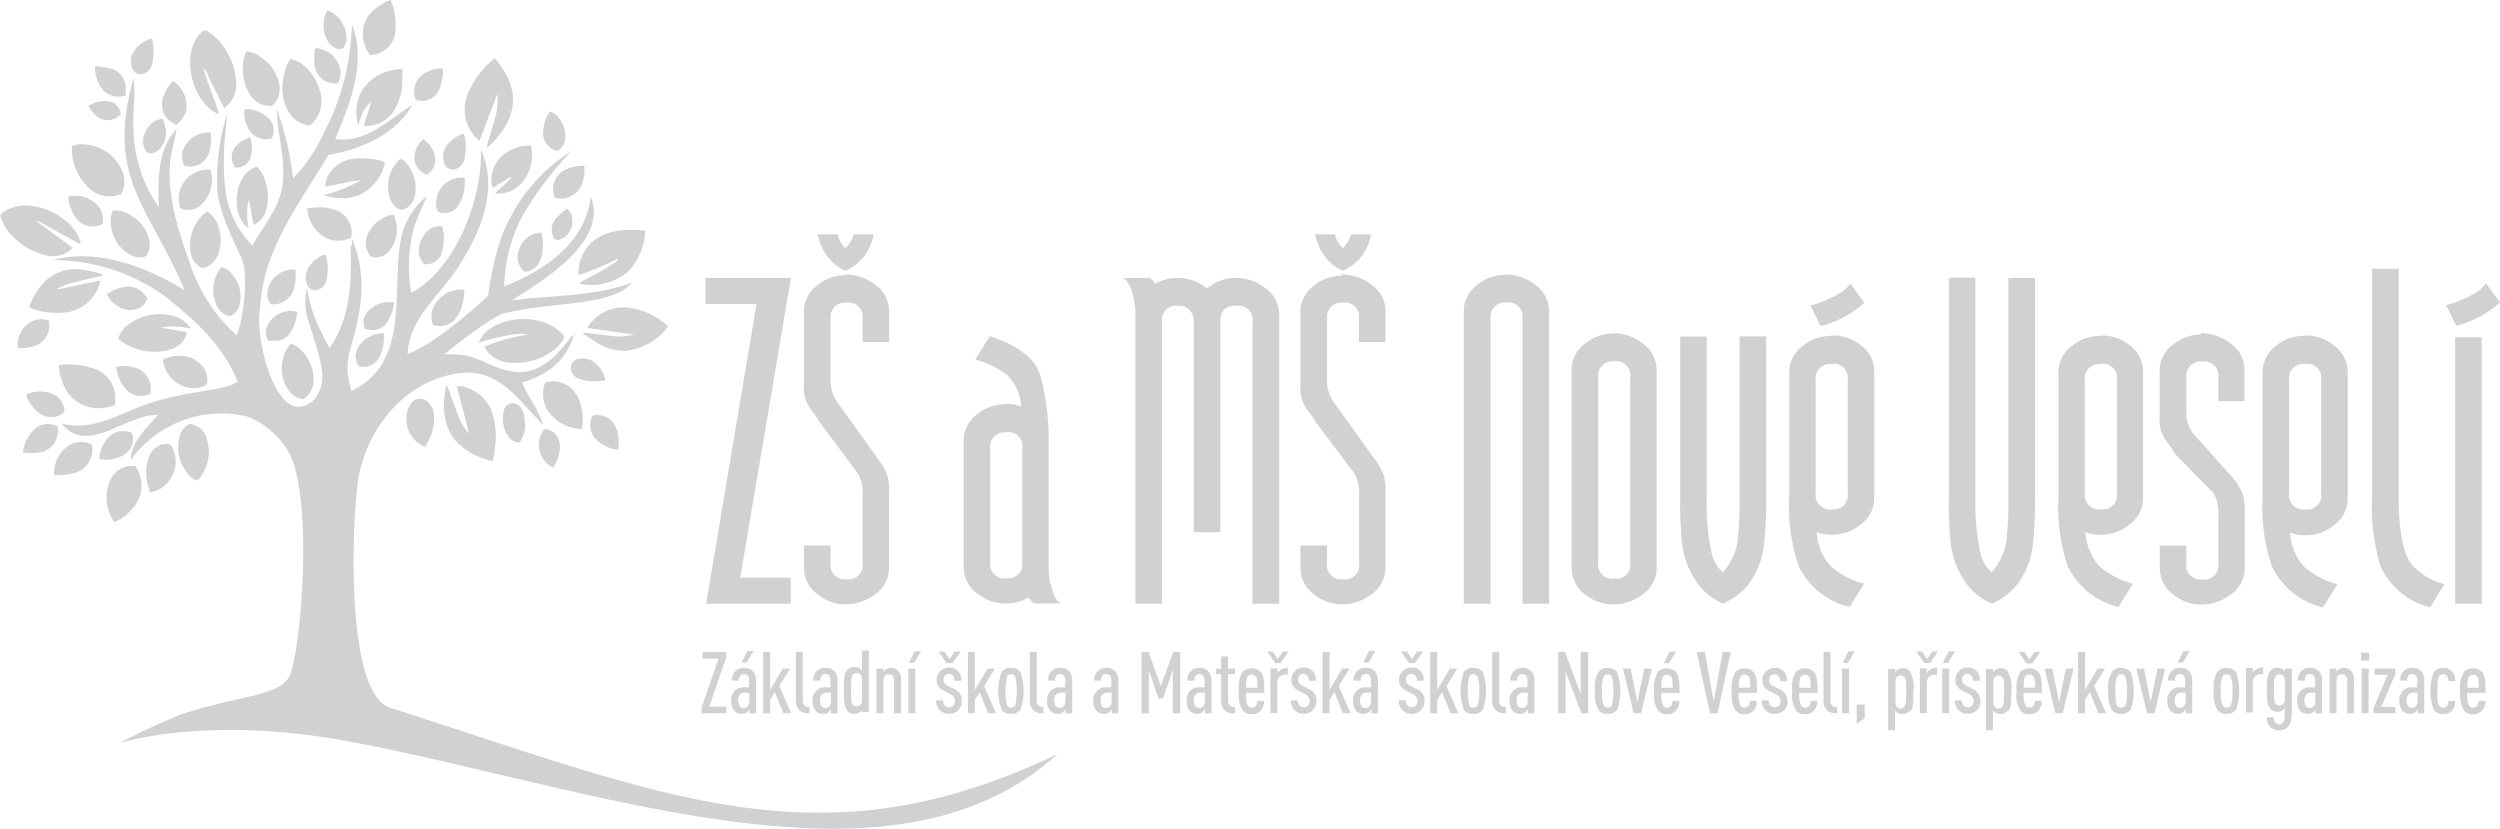 <svg id="Layer_1" data-name="Layer 1" xmlns="http://www.w3.org/2000/svg" viewBox="0 0 248.5 82.45"><defs><style>.cls-1{fill:#d0d1d3;}</style></defs><title>footer-zakladni-skola</title><polyline class="cls-1" points="73.58 57.42 78.6 57.42 78.6 60.01 70.19 60.01 75.2 30.21 70.12 30.21 70.12 27.62 78.62 27.62 73.58 57.42"/><path class="cls-1" d="M258.55,406.28a4.7,4.7,0,0,1,2.92,1,3.19,3.19,0,0,1,1.41,2.64V413h-2.64v-2.31a1.41,1.41,0,0,0-1.58-1.62,1.44,1.44,0,0,0-1.6,1.62v6.13a3.54,3.54,0,0,0,.61,2.06l4.17,5.82a5.82,5.82,0,0,1,.89,1.65,6.36,6.36,0,0,1,.14,1.56v7.51a3.16,3.16,0,0,1-1.39,2.64,4.8,4.8,0,0,1-2.94,1,4.3,4.3,0,0,1-2.78-1,3.22,3.22,0,0,1-1.34-2.57v-2.28h2.64v1.74a1.42,1.42,0,0,0,1.6,1.62,1.4,1.4,0,0,0,1.58-1.62v-6.7a3.94,3.94,0,0,0-.47-2.21L256,421a12.67,12.67,0,0,0-1-1.44,3.55,3.55,0,0,1-.59-2.28v-7.36a3.22,3.22,0,0,1,1.34-2.57,4.31,4.31,0,0,1,2.78-1" transform="translate(-174.5 -378.99)"/><path class="cls-1" d="M274.41,419.14h.21a4,4,0,0,1,1.39.26,4.85,4.85,0,0,0-1.39-3.13,9.4,9.4,0,0,0-3.18-1.53l1.44-2.33q4.31,1.39,5.06,4a25.3,25.3,0,0,1,.8,6.64v12.3l0,0,0,0h0a5.8,5.8,0,0,0,.27,2q.38,1.44,1,1.62H277.3a1.16,1.16,0,0,1-.52-.61,4.37,4.37,0,0,1-2.16.61h-.21a4.3,4.3,0,0,1-2.78-1,3.22,3.22,0,0,1-1.34-2.57V422.74a3.22,3.22,0,0,1,1.34-2.57,4.3,4.3,0,0,1,2.78-1m.12,2.8a1.42,1.42,0,0,0-1.6,1.62v11.26a1.42,1.42,0,0,0,1.6,1.62,1.4,1.4,0,0,0,1.58-1.62V423.57a1.4,1.4,0,0,0-1.57-1.62Z" transform="translate(-174.5 -378.99)"/><path class="cls-1" d="M291.49,406.61a4.71,4.71,0,0,1,3,1.06,4.31,4.31,0,0,1,2.83-1.06,4.76,4.76,0,0,1,2.92,1,3.19,3.19,0,0,1,1.41,2.64V439H299V411a1.42,1.42,0,0,0-1.6-1.62q-1.6,0-1.6,1.51v21h-2.64v-21a1.46,1.46,0,0,0-1.6-1.51A1.42,1.42,0,0,0,290,411v28h-2.64V410.22a6.36,6.36,0,0,0-.28-2q-.38-1.39-1-1.6h2.74a1.92,1.92,0,0,1,.49.59,4.2,4.2,0,0,1,2.14-.59" transform="translate(-174.5 -378.99)"/><path class="cls-1" d="M307.89,406.28a4.7,4.7,0,0,1,2.92,1,3.19,3.19,0,0,1,1.41,2.64V413h-2.64v-2.31a1.41,1.41,0,0,0-1.58-1.62,1.43,1.43,0,0,0-1.59,1.62v6.13a3.53,3.53,0,0,0,.61,2.06l4.17,5.82a5.82,5.82,0,0,1,.89,1.65,6.36,6.36,0,0,1,.14,1.56v7.51a3.16,3.16,0,0,1-1.39,2.64,4.8,4.8,0,0,1-2.94,1,4.3,4.3,0,0,1-2.78-1,3.22,3.22,0,0,1-1.34-2.57v-2.28h2.64v1.74a1.42,1.42,0,0,0,1.6,1.62,1.4,1.4,0,0,0,1.58-1.62v-6.7a3.94,3.94,0,0,0-.47-2.21l-3.77-5a12.67,12.67,0,0,0-1-1.44,3.55,3.55,0,0,1-.59-2.28v-7.36a3.22,3.22,0,0,1,1.34-2.57,4.31,4.31,0,0,1,2.78-1" transform="translate(-174.5 -378.99)"/><path class="cls-1" d="M324.15,406.28a4.7,4.7,0,0,1,2.92,1,3.19,3.19,0,0,1,1.41,2.64V439h-2.64V410.68a1.41,1.41,0,0,0-1.58-1.62,1.44,1.44,0,0,0-1.6,1.62V439H320V409.88a3.22,3.22,0,0,1,1.34-2.57,4.31,4.31,0,0,1,2.78-1" transform="translate(-174.5 -378.99)"/><path class="cls-1" d="M334.84,412.11a4.7,4.7,0,0,1,2.92,1,3.19,3.19,0,0,1,1.41,2.64v19.68a3.16,3.16,0,0,1-1.39,2.64,4.8,4.8,0,0,1-2.94,1,4.3,4.3,0,0,1-2.78-1,3.21,3.21,0,0,1-1.34-2.57V415.71a3.22,3.22,0,0,1,1.34-2.57,4.3,4.3,0,0,1,2.78-1m.12,2.78a1.42,1.42,0,0,0-1.6,1.62v18.35a1.42,1.42,0,0,0,1.6,1.62,1.4,1.4,0,0,0,1.58-1.62V416.51a1.4,1.4,0,0,0-1.56-1.62Z" transform="translate(-174.5 -378.99)"/><path class="cls-1" d="M344.15,428.24a23.09,23.09,0,0,0,.53,5.93,3.74,3.74,0,0,0,1.07,1.71,6,6,0,0,0,1.53-3.79q.14-1.39.14-3.86v-15.8h2.64v16.16a38.38,38.38,0,0,1-.21,4.47,7.89,7.89,0,0,1-1.6,4.07,6.82,6.82,0,0,1-2.47,1.86,6.13,6.13,0,0,1-2.45-1.88,8.35,8.35,0,0,1-1.63-4.07,36.25,36.25,0,0,1-.19-4.45V412.44h2.64v15.8" transform="translate(-174.5 -378.99)"/><path class="cls-1" d="M356.46,412.34h.24a4.34,4.34,0,0,1,2.81,1,3.19,3.19,0,0,1,1.29,2.54v12.65a3.19,3.19,0,0,1-1.29,2.55,4.34,4.34,0,0,1-2.8,1.06h-.24a3.88,3.88,0,0,1-1.39-.26,5.44,5.44,0,0,0,1.39,3.39,8.08,8.08,0,0,0,3.32,1.74l-1.44,2.31a7.53,7.53,0,0,1-5.11-4.17,18.64,18.64,0,0,1-.89-6.78V415.94a3.22,3.22,0,0,1,1.33-2.55,4.3,4.3,0,0,1,2.78-1m.12,2.8a1.42,1.42,0,0,0-1.6,1.62V428a1.42,1.42,0,0,0,1.6,1.62,1.4,1.4,0,0,0,1.58-1.62V416.77a1.41,1.41,0,0,0-1.57-1.62Z" transform="translate(-174.5 -378.99)"/><path class="cls-1" d="M370.87,428.24a23.09,23.09,0,0,0,.53,5.93,3.75,3.75,0,0,0,1.07,1.71,6,6,0,0,0,1.53-3.79q.14-1.39.14-3.86V406.61h2.64v22a38.38,38.38,0,0,1-.21,4.47,7.89,7.89,0,0,1-1.6,4.07A6.82,6.82,0,0,1,372.5,439a6.14,6.14,0,0,1-2.45-1.88,8.35,8.35,0,0,1-1.64-4.07,36.24,36.24,0,0,1-.19-4.45v-22h2.64v21.63" transform="translate(-174.5 -378.99)"/><path class="cls-1" d="M383.18,412.34h.24a4.34,4.34,0,0,1,2.81,1,3.19,3.19,0,0,1,1.29,2.54v12.65a3.19,3.19,0,0,1-1.29,2.55,4.34,4.34,0,0,1-2.8,1.06h-.24a3.88,3.88,0,0,1-1.39-.26,5.44,5.44,0,0,0,1.39,3.39,8.08,8.08,0,0,0,3.32,1.74l-1.44,2.31A7.53,7.53,0,0,1,380,435.2a18.64,18.64,0,0,1-.89-6.78V415.94a3.22,3.22,0,0,1,1.33-2.55,4.3,4.3,0,0,1,2.78-1m.12,2.8a1.42,1.42,0,0,0-1.6,1.62V428a1.42,1.42,0,0,0,1.6,1.62,1.4,1.4,0,0,0,1.58-1.62V416.77a1.41,1.41,0,0,0-1.57-1.62Z" transform="translate(-174.5 -378.99)"/><path class="cls-1" d="M393.27,412.11a4.7,4.7,0,0,1,2.92,1,3.19,3.19,0,0,1,1.41,2.64v3.11H395v-2.31a1.41,1.41,0,0,0-1.58-1.62,1.44,1.44,0,0,0-1.6,1.62v3.39a3.54,3.54,0,0,0,.61,2.06l4.17,4.67a5.82,5.82,0,0,1,.89,1.65,6.36,6.36,0,0,1,.14,1.55v5.57a3.16,3.16,0,0,1-1.39,2.64,4.8,4.8,0,0,1-2.94,1,4.3,4.3,0,0,1-2.78-1,3.22,3.22,0,0,1-1.34-2.57v-2.28h2.64v1.74a1.42,1.42,0,0,0,1.6,1.62,1.4,1.4,0,0,0,1.58-1.62v-4.75a3.94,3.94,0,0,0-.47-2.21l-3.77-3.83a12.63,12.63,0,0,0-1-1.44,3.55,3.55,0,0,1-.59-2.28v-4.65a3.22,3.22,0,0,1,1.34-2.57,4.31,4.31,0,0,1,2.78-1" transform="translate(-174.5 -378.99)"/><path class="cls-1" d="M403.53,412.34h.24a4.34,4.34,0,0,1,2.8,1.06,3.19,3.19,0,0,1,1.29,2.54v12.65a3.19,3.19,0,0,1-1.29,2.54,4.34,4.34,0,0,1-2.8,1.06h-.24a3.88,3.88,0,0,1-1.39-.26,5.44,5.44,0,0,0,1.39,3.39,8.08,8.08,0,0,0,3.32,1.74l-1.45,2.31a7.53,7.53,0,0,1-5.11-4.17,18.64,18.64,0,0,1-.89-6.78V415.94a3.22,3.22,0,0,1,1.34-2.57,4.31,4.31,0,0,1,2.78-1m.12,2.8a1.42,1.42,0,0,0-1.6,1.62V428a1.42,1.42,0,0,0,1.6,1.62,1.4,1.4,0,0,0,1.58-1.62V416.77a1.4,1.4,0,0,0-1.56-1.62Z" transform="translate(-174.5 -378.99)"/><path class="cls-1" d="M412.92,428q0,5.14,1.17,6.92a6.11,6.11,0,0,0,3.39,2.12l-1.41,2.31a7.28,7.28,0,0,1-5-4.21,20.57,20.57,0,0,1-.78-6.78V405.71h2.64V428" transform="translate(-174.5 -378.99)"/><rect class="cls-1" x="244.04" y="33.53" width="2.64" height="26.48"/><path class="cls-1" d="M259.37,402.28a3.43,3.43,0,0,1-.82,1.37,2.72,2.72,0,0,1-.77-1.25.54.54,0,0,0,0-.12h-2a5.6,5.6,0,0,0,1,2.25,4.45,4.45,0,0,0,1.77,1.37,5,5,0,0,0,1.79-1.35,5.17,5.17,0,0,0,1-2.27h-2" transform="translate(-174.5 -378.99)"/><path class="cls-1" d="M308.81,402.28a3.43,3.43,0,0,1-.82,1.37,2.71,2.71,0,0,1-.77-1.25.54.54,0,0,0,0-.12h-2a5.6,5.6,0,0,0,1,2.25,4.45,4.45,0,0,0,1.77,1.37,5,5,0,0,0,1.79-1.35,5.18,5.18,0,0,0,1-2.27h-2" transform="translate(-174.5 -378.99)"/><path class="cls-1" d="M354.47,409.35a11,11,0,0,0,3.2-1.41,4.17,4.17,0,0,0,.76-.76l1.39,1.91a10.44,10.44,0,0,1-4.36,2.32l-1-2.06" transform="translate(-174.5 -378.99)"/><path class="cls-1" d="M417.65,409.32a11,11,0,0,0,3.2-1.41,4.19,4.19,0,0,0,.76-.76l1.39,1.91a10.46,10.46,0,0,1-4.36,2.32l-1-2.06" transform="translate(-174.5 -378.99)"/><path class="cls-1" d="M213.33,379a4.8,4.8,0,0,1,.45,1.83,6,6,0,0,1,0,1.41,2.58,2.58,0,0,1-2.5,2.23,3.22,3.22,0,0,1-.57-1.15,3.18,3.18,0,0,1,1.29-3.61,11.81,11.81,0,0,1,1-.62l.34-.09" transform="translate(-174.5 -378.99)"/><path class="cls-1" d="M209.48,403.44v-.74c1.61,3.86.9,7.29-.09,10.72-.66,2.3-.23,3,0,4.43,5.94-2.72,4-10,4.94-15a7.29,7.29,0,0,1,2.63-4.38s-1,2.15-1.3,3.13a14.73,14.73,0,0,0-.28,6.48c4.53-2.4,7.09-9.57,6.91-14.07,0,0,.05,0,.08,0,1.61,3.7,0,7.79-2,11-1.77,3.08-5.16,5.36-5.36,9.17,3.22-1.22,8-5.79,8-5.79s.58-4.89,2.2-7.75a17.07,17.07,0,0,1,6.1-6.64,32.36,32.36,0,0,0-5,6.7,15.41,15.41,0,0,0-1.69,6.75c4-1.56,8.08-4.31,8.6-8.93,1.77,4.48-4.68,8.3-7.85,10.33,4-.55,8.22-.34,12-1.79-2.1,2.44-7.83,1.85-12.75,3.08-1.37.34-5.94,4.05-5.94,4.05a14,14,0,0,1,2.28.17c1.65.4,2.56,1.25,4.51,1.56,3.22.5,5-2.62,6.1-3.75-.73,2.65-2.61,4.09-5.19,4.84.64,1.43,1.6,2.66,2.11,4.15l-.06,0c-2.23-2.25-4.28-5.4-7.85-5.12-6,.51-10.32,6.21-10.62,12-.47,4-1,19.65,3.21,21.26,28,9,43,15.86,66.47,4.63-6.85,6.22-15.86,7.88-25.71,7.34-14.45-.77-30.79-6-44.91-8.61s-22.63.2-22.63.2a56.41,56.41,0,0,1,6.51-3c6.51-2,9.91-1.71,10.57-4.15,1.13-4.14,2-17-.14-21.54a8.29,8.29,0,0,0-4.15-3.74,10.83,10.83,0,0,0-6.9.5,11.28,11.28,0,0,0-4.8,3.8c.07-1.89,1.58-3.13,2.71-4.48-3.12-.15-7,4.09-9.57.84,2.55.69,4.92-.49,7.22-1.45,4.47-1.9,8.91-1.68,10.28-2.71-1.44-3.66-4.37-6.24-7.39-8.61a19.08,19.08,0,0,0-11-3.48c4.21-1.17,9.1.52,13.12,3-3.47-8.29-7.88-11.08-5.08-21.05.25,1.65-.12,3.4,0,5.14a13.84,13.84,0,0,0,2.52,7.65c-.09-2.64-.14-5.72,1.76-7.78-.27,2.29-2,4.39,1.3,13.28a16.56,16.56,0,0,0,4.68,7.25c.69-1.8,1.21-6.1.47-7.7-.91-2-2.17-4.48-2.4-6.72a22,22,0,0,1,1-7.66s-.34,3-.34,4c-.08,3.65.21,6.4,2.83,9.15,1-1.77,2.56-3.67,2.92-5.62.49-2.6-.43-5.29-.5-7.93a29.36,29.36,0,0,1,1.62,6.85,15.31,15.31,0,0,0,3-4.38,24.59,24.59,0,0,0,2.85-10.87c1.52,3.64-.21,7.93-1.66,11.37,3.12.4,5.29-1.92,7.69-3.43-1.71,3-5.08,4.41-8.35,5-2.84,4.74-6.51,9.4-6.79,15.13-.54,2.49.95,9,3.29,9.82.9.31,2.51-.2,2.85-2.43.21-1.41-.65-3.66-1.34-6a6,6,0,0,1-.17-3.26,23.55,23.55,0,0,0,.69,2.67,25.1,25.1,0,0,0,1.58,3.26c2.35-3.43,2.12-7.47,2.08-10.22" transform="translate(-174.5 -378.99)"/><path class="cls-1" d="M223.66,384.78a7.75,7.75,0,0,1,1.05,1.45,5.44,5.44,0,0,1,.79,2.66,5.3,5.3,0,0,1-1,3,9.59,9.59,0,0,1-1.43,1.66l-.2.14c.06-.24.09-.41.14-.58.22-.78.47-1.55.69-2.33a6.2,6.2,0,0,0,.23-2.43L222.15,393a3.84,3.84,0,0,1-.91-1.09,4,4,0,0,1-.21-3.64,8.68,8.68,0,0,1,2.64-3.48" transform="translate(-174.5 -378.99)"/><path class="cls-1" d="M223.47,424.81a6.67,6.67,0,0,1-3.75-2.08,4.92,4.92,0,0,1-1-2.32,7.58,7.58,0,0,1,.18-3.19l.41,1.09c.27.73.53,1.46.82,2.18a4.82,4.82,0,0,0,1,1.59l-1.22-4.7a1.67,1.67,0,0,1,.94.14,3.93,3.93,0,0,1,2.64,2.72,7.92,7.92,0,0,1,.16,3.58c0,.32-.12.63-.18,1" transform="translate(-174.5 -378.99)"/><path class="cls-1" d="M240.9,411.45a5.89,5.89,0,0,1-4.19,2.4,4.94,4.94,0,0,1-2.6-.63c-.54-.29-1-.65-1.57-1l-.13-.12a5.43,5.43,0,0,1,.6,0c.82.1,1.63.22,2.45.3a5.19,5.19,0,0,0,2.06-.16l-4.65-.65a3.39,3.39,0,0,1,.19-.3,4.23,4.23,0,0,1,4.13-1.69,7.25,7.25,0,0,1,3.63,1.74l.09.12" transform="translate(-174.5 -378.99)"/><path class="cls-1" d="M184.74,406.36l-.84.2c-.9.22-1.82.44-2.71.69a7,7,0,0,0-1,.43l0,.08,4.27-.88a2.44,2.44,0,0,1-.06.31,4,4,0,0,1-3.66,2.88,7.23,7.23,0,0,1-3.17-.45l-.18-.09c.05-.13.1-.25.15-.37a6.46,6.46,0,0,1,1.23-2,4.38,4.38,0,0,1,3.86-1.37,17.81,17.81,0,0,1,1.79.37l.24.09v.06" transform="translate(-174.5 -378.99)"/><path class="cls-1" d="M193.06,412a1.84,1.84,0,0,1-.74,1.27,3,3,0,0,1-1.42.59,5.76,5.76,0,0,1-4.28-.9,3.9,3.9,0,0,1-.37-.33,2.82,2.82,0,0,1,1.22-1.52,5.14,5.14,0,0,1,4.36-.69,2.9,2.9,0,0,1,1.47,1l.15.23a7.67,7.67,0,0,0-3-.1l2.65.45" transform="translate(-174.5 -378.99)"/><path class="cls-1" d="M185.9,419.29a9.44,9.44,0,0,1-1.08.24,3.72,3.72,0,0,1-4.11-2.57,5,5,0,0,1-.36-1.67,5.53,5.53,0,0,1,.6-.07,8,8,0,0,1,2.76.37,3.35,3.35,0,0,1,1.71,1.2,3.26,3.26,0,0,1,.48,2.49" transform="translate(-174.5 -378.99)"/><path class="cls-1" d="M199,384.08a3.18,3.18,0,0,1,1.57.69,4.19,4.19,0,0,1,1.66,2.47,2.36,2.36,0,0,1-.47,2.06.52.52,0,0,1-.43.21,2.25,2.25,0,0,1-1.91-1,4.8,4.8,0,0,1-.54-4.16l.05-.12s0-.05.07-.11" transform="translate(-174.5 -378.99)"/><path class="cls-1" d="M232.33,421.63a4.15,4.15,0,0,1-3.49-2,3.21,3.21,0,0,1-.15-2.62,2.71,2.71,0,0,1,2.49.49,3.43,3.43,0,0,1,1.09,1.9,5.62,5.62,0,0,1,.14,1.74,3.25,3.25,0,0,1-.08.52" transform="translate(-174.5 -378.99)"/><path class="cls-1" d="M186.57,398.26a2.9,2.9,0,0,1-3.39-.75,5.26,5.26,0,0,1-1.53-3.6v-.38a1.94,1.94,0,0,1,1.24-.18,4.31,4.31,0,0,1,3.84,2.85,2.57,2.57,0,0,1-.17,2.06" transform="translate(-174.5 -378.99)"/><path class="cls-1" d="M187.9,425.24a3.38,3.38,0,0,1-.37,4.45,4.59,4.59,0,0,1-1.66,1.21,4.22,4.22,0,0,1-.48-4,2.4,2.4,0,0,1,1.83-1.58,4.5,4.5,0,0,1,.69,0" transform="translate(-174.5 -378.99)"/><path class="cls-1" d="M194.07,426.75a1.69,1.69,0,0,1-.77-.53,4.13,4.13,0,0,1-1-3.69,2,2,0,0,1,.85-1.29.48.48,0,0,1,.44-.08,2.06,2.06,0,0,1,1.51,1.58,4.25,4.25,0,0,1-.75,3.77l-.13.15-.11.08" transform="translate(-174.5 -378.99)"/><path class="cls-1" d="M195.08,400a2.64,2.64,0,0,1,1.12,1.5,3.94,3.94,0,0,1-.06,2.87,2.16,2.16,0,0,1-1.25,1.21.54.54,0,0,1-.56-.08,2.09,2.09,0,0,1-.88-1.42,4.24,4.24,0,0,1,1.14-3.66,4.82,4.82,0,0,1,.5-.41" transform="translate(-174.5 -378.99)"/><path class="cls-1" d="M203.41,413.14a2.84,2.84,0,0,1,1.34,1,4,4,0,0,1,.92,2.59,2.26,2.26,0,0,1-1,1.94,2.14,2.14,0,0,1-1.56-1,3.72,3.72,0,0,1-.58-2.48,3.36,3.36,0,0,1,.66-1.78c.07-.09.14-.17.23-.26" transform="translate(-174.5 -378.99)"/><path class="cls-1" d="M210.1,391.53c-.89-3.6,1.67-5.58,4.39-5.7,0,.4,0,.79,0,1.19a5.67,5.67,0,0,1-.74,2.83,3.32,3.32,0,0,1-3.11,1.66l.76-2.36c-.82.56-1,1.51-1.35,2.38" transform="translate(-174.5 -378.99)"/><path class="cls-1" d="M209.42,402.58a2.72,2.72,0,0,1-2.89-.17,3.71,3.71,0,0,1-1.5-2.7,11.75,11.75,0,0,1,1.22-.11,4.43,4.43,0,0,1,1.68.3,2.35,2.35,0,0,1,1.48,2.68" transform="translate(-174.5 -378.99)"/><path class="cls-1" d="M214.3,394.74a1.65,1.65,0,0,1,.69.59,3.73,3.73,0,0,1,.69,3.31,1.71,1.71,0,0,1-1,1.14.61.61,0,0,1-.66-.07,2,2,0,0,1-.76-1,3.71,3.71,0,0,1,.86-3.77l.21-.17" transform="translate(-174.5 -378.99)"/><path class="cls-1" d="M190.67,414.76a3.2,3.2,0,0,1,1.56-.4,2.88,2.88,0,0,1,2.37,1,2.17,2.17,0,0,1,.47,1.85,2.74,2.74,0,0,1-2.53.1,3.32,3.32,0,0,1-1.86-2.56" transform="translate(-174.5 -378.99)"/><path class="cls-1" d="M229.66,398.64a2.14,2.14,0,0,1,1.31-2.9,3.88,3.88,0,0,1,1.61-.27,4,4,0,0,1-.26,1.86,2.23,2.23,0,0,1-2.46,1.37l-.2-.06" transform="translate(-174.5 -378.99)"/><path class="cls-1" d="M192,391.37a2.14,2.14,0,0,1-1.16-3,3.69,3.69,0,0,1,.87-1.34A3,3,0,0,1,193,390a2.48,2.48,0,0,1-1,1.41" transform="translate(-174.5 -378.99)"/><path class="cls-1" d="M201.4,409.23a1.82,1.82,0,0,1-.21-1.69,2.57,2.57,0,0,1,2.69-1.74c0,.21,0,.43,0,.65a3.72,3.72,0,0,1-.22,1.39,2.16,2.16,0,0,1-2.29,1.39" transform="translate(-174.5 -378.99)"/><path class="cls-1" d="M228.32,402.11a4.92,4.92,0,0,1,0,2.4,1.82,1.82,0,0,1-1.71,1.5,2,2,0,0,1-.45-2.37,2.32,2.32,0,0,1,2.12-1.52" transform="translate(-174.5 -378.99)"/><path class="cls-1" d="M218.45,401.46a4.65,4.65,0,0,1-.08,2.74,1.62,1.62,0,0,1-1.73,1.05,2.18,2.18,0,0,1-.18-2.57,2,2,0,0,1,2-1.21" transform="translate(-174.5 -378.99)"/><path class="cls-1" d="M195.44,392.15a4.8,4.8,0,0,1-.19,2.12,2,2,0,0,1-2.4,1.2,1.89,1.89,0,0,1-.08-1.75,2.65,2.65,0,0,1,2-1.51,5.53,5.53,0,0,1,.69-.06" transform="translate(-174.5 -378.99)"/><path class="cls-1" d="M180.22,421.36a2.32,2.32,0,0,1-.65,2.06,2.21,2.21,0,0,1-1.08.53,4.36,4.36,0,0,1-1.71,0,3.66,3.66,0,0,1,1.47-2.55,2,2,0,0,1,2,0" transform="translate(-174.5 -378.99)"/><path class="cls-1" d="M187.63,422.06a1.81,1.81,0,0,1-.84,2.16,3.46,3.46,0,0,1-2.4.4,1.66,1.66,0,0,1,0-.34,3.49,3.49,0,0,1,1-1.92,2,2,0,0,1,2.26-.31" transform="translate(-174.5 -378.99)"/><path class="cls-1" d="M208,387.29a2.08,2.08,0,0,1-2.25-2,8.35,8.35,0,0,1,0-.91,5.23,5.23,0,0,1,.08-.6,1.57,1.57,0,0,1,.79.17,2.57,2.57,0,0,1,1.71,2,2,2,0,0,1-.3,1.39" transform="translate(-174.5 -378.99)"/><path class="cls-1" d="M215.84,388.93a2.14,2.14,0,0,1,1.14-2.81l.16-.06a3.08,3.08,0,0,1,1.34-.28,1.59,1.59,0,0,1,0,.81,3.74,3.74,0,0,1-.34,1.33,1.84,1.84,0,0,1-2.29,1" transform="translate(-174.5 -378.99)"/><path class="cls-1" d="M220.64,392.29c0,.21.09.4.1.58a5.44,5.44,0,0,1-.09,2,1.33,1.33,0,0,1-.56.77.92.92,0,0,1-1.49-.64,1.9,1.9,0,0,1,.51-1.8,3.3,3.3,0,0,1,1.21-.83l.32-.09" transform="translate(-174.5 -378.99)"/><path class="cls-1" d="M189.61,382.84a5.5,5.5,0,0,1,0,2.57,1.33,1.33,0,0,1-.59.79.91.91,0,0,1-1.42-.54,1.79,1.79,0,0,1,.2-1.55,3.14,3.14,0,0,1,1.66-1.26h.15" transform="translate(-174.5 -378.99)"/><path class="cls-1" d="M229.45,425.47a2.56,2.56,0,0,1-.87-3.81,1.47,1.47,0,0,1,1.3.72,2.06,2.06,0,0,1,.25,1.4,3.44,3.44,0,0,1-.6,1.59l-.09.09" transform="translate(-174.5 -378.99)"/><path class="cls-1" d="M222.1,413a3.33,3.33,0,0,1,1.69-1.67,6.22,6.22,0,0,1,4.28-.44,4.5,4.5,0,0,1,2.23,1.2l.18.2.12.21a3.73,3.73,0,0,1-1.43,1.54,6.17,6.17,0,0,1-3.89,1A3.13,3.13,0,0,1,223,414a4.8,4.8,0,0,1-.34-.55,16.33,16.33,0,0,1,4.25-1.17c-.3-.17-1-.15-2.42.14-.8.16-1.59.4-2.44.63" transform="translate(-174.5 -378.99)"/><path class="cls-1" d="M195.05,386.85c.34.91.65,1.82,1,2.74.08.23.13.46.22.76a2.74,2.74,0,0,1-.87-.52,5.34,5.34,0,0,1-1.67-2.57,6.14,6.14,0,0,1-.23-3.06,3.81,3.81,0,0,1,.8-1.76l.21-.22c.3-.27.36-.27.71-.06a5.55,5.55,0,0,1,1.87,2.06,6.13,6.13,0,0,1,.88,2.94,2.87,2.87,0,0,1-.58,2,8.12,8.12,0,0,1-.59.59l-1.56-3.08a1.79,1.79,0,0,0-.54-.93l.37,1.17" transform="translate(-174.5 -378.99)"/><path class="cls-1" d="M182.4,403.25,182,403l-3.37-1.86-.49-.21,0,.06,3.57,2.62a3.13,3.13,0,0,1-.29.3,2.82,2.82,0,0,1-2.54.41,6.79,6.79,0,0,1-3.27-2,4.63,4.63,0,0,1-1-1.64c-.11-.3-.1-.37.17-.57a3.93,3.93,0,0,1,2.86-.65,6.4,6.4,0,0,1,3.51,1.58,4.69,4.69,0,0,1,1.28,1.79c0,.09.09.18.13.27l-.12.08" transform="translate(-174.5 -378.99)"/><path class="cls-1" d="M235.31,405a33,33,0,0,1-3.3,1.35,4.53,4.53,0,0,1,0-.52,4.19,4.19,0,0,1,1.25-2.7,4.72,4.72,0,0,1,2.21-1.11,8.31,8.31,0,0,1,2-.19c.39,0,.78.06,1.16.09a6.15,6.15,0,0,1-1.74,4.11,5.62,5.62,0,0,1-4.84,1.14l.34-.24c.65-.34,1.32-.69,2-1.05.4-.23.77-.5,1.16-.75a.48.48,0,0,0,.37-.41l-.58.28" transform="translate(-174.5 -378.99)"/><path class="cls-1" d="M203.35,384.84a2.94,2.94,0,0,1,1.37.69,4.86,4.86,0,0,1,1.56,2.44,3.35,3.35,0,0,1-.21,2.59,4.64,4.64,0,0,1-.58.74.42.42,0,0,1-.46.13,3,3,0,0,1-1.48-.83,3.68,3.68,0,0,1-.84-1.66,5.35,5.35,0,0,1,0-2.44,4.65,4.65,0,0,1,.65-1.64" transform="translate(-174.5 -378.99)"/><path class="cls-1" d="M212.77,395.12a4.66,4.66,0,0,1-2.49,3.23,4.57,4.57,0,0,1-2.28.31,5.19,5.19,0,0,1-1.32-.27,15.74,15.74,0,0,0,3.66-1.46,9.48,9.48,0,0,0-1.74.27c-.58.09-1.15.26-1.77.32a2.4,2.4,0,0,1,.48-1.4,3.35,3.35,0,0,1,2.63-1.37,7.3,7.3,0,0,1,2.58.26l.25.11" transform="translate(-174.5 -378.99)"/><path class="cls-1" d="M225.3,396.54l-1.81,1.12a2.35,2.35,0,0,1-.11-.37,3.15,3.15,0,0,1,1.43-3.1,3.94,3.94,0,0,1,2.21-.73h.13l.14.05a4.14,4.14,0,0,1-.89,3.6,3.1,3.1,0,0,1-2.71,1.12c.52-.58,1.19-1,1.65-1.62l-.06-.08" transform="translate(-174.5 -378.99)"/><path class="cls-1" d="M200.07,395.58a3.54,3.54,0,0,1,.87,1.63,5.11,5.11,0,0,1,.12,2.17,2.45,2.45,0,0,1-.79,1.6c-.15.13-.34.22-.55.37-.21-.87-.28-1.71-.5-2.5a6.34,6.34,0,0,0,0,2.8,2.06,2.06,0,0,1-.82-.93,4.22,4.22,0,0,1-.33-2.4,3.82,3.82,0,0,1,.71-1.87,2.06,2.06,0,0,1,1.29-.87" transform="translate(-174.5 -378.99)"/><path class="cls-1" d="M185.72,399.93a2.57,2.57,0,0,1,1.56.34,3.85,3.85,0,0,1,2,2.34,2.26,2.26,0,0,1-.12,1.62.55.55,0,0,1-.49.34,2.14,2.14,0,0,1-1.24-.25,3.63,3.63,0,0,1-1.74-2.19,3.35,3.35,0,0,1-.13-1.76,4.28,4.28,0,0,1,.15-.45" transform="translate(-174.5 -378.99)"/><path class="cls-1" d="M189.41,427.91c-.09-.27-.19-.54-.25-.83a4.53,4.53,0,0,1,.2-2.81,1.85,1.85,0,0,1,1.75-1.15.49.49,0,0,1,.46.27,3.08,3.08,0,0,1-.48,3.65,2.69,2.69,0,0,1-1.46.85h-.22" transform="translate(-174.5 -378.99)"/><path class="cls-1" d="M216.78,423.43a3,3,0,0,1-1.71-3.82,2.2,2.2,0,0,1,.44-.69,1.08,1.08,0,0,1,1.49,0,2,2,0,0,1,.66,1.39,4.76,4.76,0,0,1-.44,2.23c-.13.3-.29.58-.44.89" transform="translate(-174.5 -378.99)"/><path class="cls-1" d="M196.51,405.54a1.67,1.67,0,0,1,.95.58,3.43,3.43,0,0,1,.87,3.12,1.77,1.77,0,0,1-.64,1,.57.57,0,0,1-.65.09,1.93,1.93,0,0,1-1.09-1.18,3.68,3.68,0,0,1,.34-3.33,2.91,2.91,0,0,1,.24-.29" transform="translate(-174.5 -378.99)"/><path class="cls-1" d="M192.42,399.69a2.91,2.91,0,0,1,2.95-3.84,2.21,2.21,0,0,1,.18,1.26,3.34,3.34,0,0,1-1,2.18,1.83,1.83,0,0,1-2.11.39" transform="translate(-174.5 -378.99)"/><path class="cls-1" d="M213.65,400.37a5.48,5.48,0,0,1,.26.89,3.4,3.4,0,0,1-.51,2.4,1.82,1.82,0,0,1-1.66.92.62.62,0,0,1-.55-.32,2,2,0,0,1-.13-2,3.49,3.49,0,0,1,2.29-1.9l.13,0h.15" transform="translate(-174.5 -378.99)"/><path class="cls-1" d="M179.87,426.16a3.4,3.4,0,0,1,1.25-2.74,2.42,2.42,0,0,1,2.37-.32.29.29,0,0,1,.18.34,2.41,2.41,0,0,1-2,2.62,5.25,5.25,0,0,1-1.58.15,2.41,2.41,0,0,1-.28,0" transform="translate(-174.5 -378.99)"/><path class="cls-1" d="M220.66,407.82a6.8,6.8,0,0,1-.24,1.59,3.43,3.43,0,0,1-.53,1.12,2,2,0,0,1-2,.84c-.32,0-.39-.1-.45-.45a2.36,2.36,0,0,1,.45-1.91,3.11,3.11,0,0,1,2.1-1.22,4.66,4.66,0,0,1,.71,0" transform="translate(-174.5 -378.99)"/><path class="cls-1" d="M218,400a2.51,2.51,0,0,1,2.69-3.33,5,5,0,0,1,0,.51,3.85,3.85,0,0,1-.78,2.43A1.54,1.54,0,0,1,218,400" transform="translate(-174.5 -378.99)"/><path class="cls-1" d="M181.31,398.53a3,3,0,0,1,3,1,2.5,2.5,0,0,1,.44,1.49.31.31,0,0,1-.24.33,2.09,2.09,0,0,1-2.55-.82,4.34,4.34,0,0,1-.64-1.69,1.37,1.37,0,0,1,0-.28" transform="translate(-174.5 -378.99)"/><path class="cls-1" d="M189.45,418.11a2,2,0,0,1-2.25-.24,3.56,3.56,0,0,1-1-1.67c-.07-.22-.1-.45-.17-.74a4.43,4.43,0,0,1,.57-.09,3.45,3.45,0,0,1,1.74.34,2.12,2.12,0,0,1,1.09,2.4" transform="translate(-174.5 -378.99)"/><path class="cls-1" d="M235.94,423.67h-.24a3.79,3.79,0,0,1-2-1.05,2.08,2.08,0,0,1-.4-2.12.34.34,0,0,1,.34-.24,2,2,0,0,1,1.73.65,2.65,2.65,0,0,1,.6,1.62,2.76,2.76,0,0,1-.05,1.14" transform="translate(-174.5 -378.99)"/><path class="cls-1" d="M226.72,421a3.46,3.46,0,0,1-.39,1.69c-.18.3-.27.34-.61.21a1.35,1.35,0,0,1-.69-.54,3,3,0,0,1-.44-2.57.9.9,0,0,1,.66-.69,1,1,0,0,1,1,.37,2.58,2.58,0,0,1,.4,1.31,2.18,2.18,0,0,1,0,.24" transform="translate(-174.5 -378.99)"/><path class="cls-1" d="M177.14,418.18a3.26,3.26,0,0,1,2.9.12,2,2,0,0,1,.86,1.37.41.41,0,0,1-.18.43,2,2,0,0,1-2.16.07,3.74,3.74,0,0,1-1.41-1.76.88.88,0,0,1,0-.22" transform="translate(-174.5 -378.99)"/><path class="cls-1" d="M212.65,412.11a4.73,4.73,0,0,1-.42,2.36,1.85,1.85,0,0,1-2.06.94,1.59,1.59,0,0,1-.28-1.29,2.39,2.39,0,0,1,1.42-1.69,2.48,2.48,0,0,1,1.34-.32" transform="translate(-174.5 -378.99)"/><path class="cls-1" d="M187,388.48a2.14,2.14,0,0,1-2.53-.9,3.74,3.74,0,0,1-.53-2,.81.81,0,0,1,.24,0,8.84,8.84,0,0,1,1.45.27,2,2,0,0,1,1.37,2.06v.57" transform="translate(-174.5 -378.99)"/><path class="cls-1" d="M185.16,408.22a4.06,4.06,0,0,1,2.18-.75,2,2,0,0,1,1.4.65,6.35,6.35,0,0,1,.42.54,1.56,1.56,0,0,1-.82.94,2.16,2.16,0,0,1-2.21-.23,2.5,2.5,0,0,1-1-1.14" transform="translate(-174.5 -378.99)"/><path class="cls-1" d="M204.08,410c-.06.27-.1.49-.16.72a3.57,3.57,0,0,1-.81,1.64,1.67,1.67,0,0,1-1.18.5h-.75a1.6,1.6,0,0,1,0-1.68,2.58,2.58,0,0,1,2.34-1.28,3,3,0,0,1,.57.11" transform="translate(-174.5 -378.99)"/><path class="cls-1" d="M179.34,410.85a2.16,2.16,0,0,1-1.23,2.48,4.52,4.52,0,0,1-1.83.26,2.62,2.62,0,0,1,.75-2.2,2.19,2.19,0,0,1,2.31-.54" transform="translate(-174.5 -378.99)"/><path class="cls-1" d="M207.06,380.06a3.43,3.43,0,0,1,.43.16,3,3,0,0,1,1.44,2.74,2.45,2.45,0,0,1-.15.51.54.54,0,0,1-.66.4l-.15-.06a1.56,1.56,0,0,1-.86-.69,3.15,3.15,0,0,1-.17-2.94.88.88,0,0,1,.12-.16" transform="translate(-174.5 -378.99)"/><path class="cls-1" d="M198.79,389.85a2.79,2.79,0,0,1,1.52.31,3.25,3.25,0,0,1,.89.59,1.71,1.71,0,0,1,.4,1.81.34.34,0,0,1-.34.24,2,2,0,0,1-2-.89,3.18,3.18,0,0,1-.46-2.06" transform="translate(-174.5 -378.99)"/><path class="cls-1" d="M229.9,394a1.8,1.8,0,0,1-1.39-2.06,3.75,3.75,0,0,1,.44-1.54c.06-.11.13-.21.19-.32a1.37,1.37,0,0,1,.86.58,2.8,2.8,0,0,1,.69,1.71,1.66,1.66,0,0,1-.78,1.62" transform="translate(-174.5 -378.99)"/><path class="cls-1" d="M210.78,411.68A1.61,1.61,0,0,1,211,410a2.88,2.88,0,0,1,2.65-.94.57.57,0,0,1,0,.18,4.62,4.62,0,0,1-.6,1.67,1.76,1.76,0,0,1-2,.84l-.26-.06" transform="translate(-174.5 -378.99)"/><path class="cls-1" d="M234.71,416.78l-.72.09a4.11,4.11,0,0,1-1.92-.23,1.17,1.17,0,0,1-.83-1,.92.92,0,0,1,.91-1,1.91,1.91,0,0,1,1.73.64,3.17,3.17,0,0,1,.82,1.54" transform="translate(-174.5 -378.99)"/><path class="cls-1" d="M206.88,404.27a5.18,5.18,0,0,1,.05,2.69,1.32,1.32,0,0,1-.73.8.85.85,0,0,1-1.14-.39l0-.07a1.76,1.76,0,0,1,.18-1.82,3.14,3.14,0,0,1,1.45-1.16l.22,0" transform="translate(-174.5 -378.99)"/><path class="cls-1" d="M191,392.07a2.49,2.49,0,0,1-.57,1.67,1.37,1.37,0,0,1-.93.49A.49.49,0,0,1,189,394a1.86,1.86,0,0,1-.07-1.84,2.17,2.17,0,0,1,1.37-1.3c.34-.1.43-.06.52.28s.12.63.18,1" transform="translate(-174.5 -378.99)"/><path class="cls-1" d="M216.54,392.81a2.74,2.74,0,0,1,1.21,1.77,1.82,1.82,0,0,1-.66,1.68.3.3,0,0,1-.37,0,1.78,1.78,0,0,1-1-1.92,2.84,2.84,0,0,1,.84-1.54" transform="translate(-174.5 -378.99)"/><path class="cls-1" d="M230.88,399.76a1.15,1.15,0,0,1,.46.74,2,2,0,0,1-.79,2.11c-.78.45-1.07.23-1.19-.58a1.67,1.67,0,0,1,.53-1.47c.22-.22.46-.43.69-.63a1.84,1.84,0,0,1,.29-.17" transform="translate(-174.5 -378.99)"/><path class="cls-1" d="M186.48,390.35a1.71,1.71,0,0,1-2.42.15l0,0a3.32,3.32,0,0,1-.77-1,3.6,3.6,0,0,1,1.23-.44,2,2,0,0,1,1.16.11,1.46,1.46,0,0,1,.83,1.16" transform="translate(-174.5 -378.99)"/><path class="cls-1" d="M197.86,395.62a1.68,1.68,0,0,1,.26-2.27,2.88,2.88,0,0,1,1.24-.69,4.62,4.62,0,0,1,.13.48,3.1,3.1,0,0,1-.09,1.5,1.44,1.44,0,0,1-1.54,1" transform="translate(-174.5 -378.99)"/><polyline class="cls-1" points="69.73 70.9 69.73 70.34 71.43 65.46 69.84 65.46 69.84 64.8 72.19 64.8 72.19 65.36 70.5 70.24 72.19 70.24 72.19 70.9 69.73 70.9"/><path class="cls-1" d="M249,449.88v-.39a1.12,1.12,0,0,1-.26.3.79.79,0,0,1-.52.16.94.94,0,0,1-.76-.34,1.51,1.51,0,0,1-.28-1,1.32,1.32,0,0,1,.39-1,1.28,1.28,0,0,1,.94-.3h.45v-.69c0-.41-.18-.63-.52-.63a.46.46,0,0,0-.34.14.69.69,0,0,0-.16.51h-.69a1.27,1.27,0,0,1,.34-.94,1.23,1.23,0,0,1,.86-.33,1.19,1.19,0,0,1,.86.31,1.32,1.32,0,0,1,.34,1v3.22H249m0-2.06h-.41a.65.65,0,0,0-.5.16.88.88,0,0,0-.21.61c0,.46.18.75.54.75s.55-.28.55-.69Zm-.27-3h-.52l.58-1.15h.63Z" transform="translate(-174.5 -378.99)"/><polyline class="cls-1" points="77.87 70.9 77.03 68.81 76.55 69.57 76.55 70.9 75.85 70.9 75.85 64.8 76.55 64.8 76.55 68.57 77.81 66.46 78.54 66.46 77.46 68.19 78.64 70.9 77.87 70.9"/><path class="cls-1" d="M254,449.61a1.2,1.2,0,0,1-.39-1v-4.83h.69v4.8a.59.59,0,0,0,.47.68h.19v.62a1.4,1.4,0,0,1-1-.27" transform="translate(-174.5 -378.99)"/><path class="cls-1" d="M257.09,449.88v-.39a1.11,1.11,0,0,1-.26.3.79.79,0,0,1-.52.16.94.94,0,0,1-.76-.34,1.51,1.51,0,0,1-.28-1,1.32,1.32,0,0,1,.39-1,1.28,1.28,0,0,1,.94-.3h.45v-.69c0-.41-.18-.63-.52-.63a.46.46,0,0,0-.34.14.69.69,0,0,0-.16.51h-.69a1.27,1.27,0,0,1,.34-.94,1.23,1.23,0,0,1,.86-.33,1.19,1.19,0,0,1,.87.31,1.32,1.32,0,0,1,.34,1v3.22h-.66m0-2.06h-.38a.65.65,0,0,0-.5.16.88.88,0,0,0-.21.61c0,.46.18.75.54.75s.56-.28.56-.69Z" transform="translate(-174.5 -378.99)"/><path class="cls-1" d="M260.19,449.88v-.34a.9.9,0,0,1-.26.27,1,1,0,0,1-.48.14.9.9,0,0,1-.74-.34c-.28-.33-.33-.92-.33-2s0-1.63.33-2a.89.89,0,0,1,.74-.33.91.91,0,0,1,.48.13,1,1,0,0,1,.25.25v-2h.69v6.1h-.69m0-3.24a.66.66,0,0,0-.17-.5.48.48,0,0,0-.36-.14.46.46,0,0,0-.38.18c-.15.19-.18.57-.18,1.48s0,1.29.18,1.48a.46.46,0,0,0,.38.18.48.48,0,0,0,.36-.14.69.69,0,0,0,.17-.51Z" transform="translate(-174.5 -378.99)"/><path class="cls-1" d="M263.36,449.88v-3.27a.53.53,0,0,0-.46-.6h-.07c-.29,0-.52.21-.52.61v3.26h-.69v-4.43h.69v.34a.92.92,0,0,1,.27-.27.9.9,0,0,1,.48-.14.93.93,0,0,1,.75.33,1.22,1.22,0,0,1,.26.92v3.26h-.69" transform="translate(-174.5 -378.99)"/><path class="cls-1" d="M265.48,449.88h-.69v-4.43h.69Zm-.12-5h-.52l.58-1.15h.63Z" transform="translate(-174.5 -378.99)"/><path class="cls-1" d="M269.74,449.6a1.2,1.2,0,0,1-.91.34,1.22,1.22,0,0,1-.89-.34,1.32,1.32,0,0,1-.38-1h.69a.74.74,0,0,0,.19.54.57.57,0,0,0,.39.15.55.55,0,0,0,.42-.16.63.63,0,0,0,.17-.45.71.71,0,0,0-.11-.4,1,1,0,0,0-.39-.32l-.57-.29a1.43,1.43,0,0,1-.61-.51,1.13,1.13,0,0,1-.14-.58,1.22,1.22,0,0,1,.37-.9,1.21,1.21,0,0,1,.87-.34,1.18,1.18,0,0,1,.86.32,1.28,1.28,0,0,1,.36,1h-.69a.72.72,0,0,0-.16-.53.5.5,0,0,0-.38-.15.52.52,0,0,0-.38.14.6.6,0,0,0-.16.43.65.65,0,0,0,.08.33.84.84,0,0,0,.37.29l.57.28a1.41,1.41,0,0,1,.62.51,1.29,1.29,0,0,1,.18.72,1.27,1.27,0,0,1-.38.92m-.56-4.69h-.58l-.79-1.15h.58l.5.75.51-.75H270Z" transform="translate(-174.5 -378.99)"/><polyline class="cls-1" points="98.23 70.9 97.38 68.81 96.9 69.57 96.9 70.9 96.21 70.9 96.21 64.8 96.9 64.8 96.9 68.57 98.16 66.46 98.89 66.46 97.82 68.19 99 70.9 98.23 70.9"/><path class="cls-1" d="M275.93,449.54a1.09,1.09,0,0,1-.94.41,1.07,1.07,0,0,1-.94-.41,5.56,5.56,0,0,1,0-3.75,1.07,1.07,0,0,1,.94-.41,1.09,1.09,0,0,1,.94.41,5.67,5.67,0,0,1,0,3.75m-.55-3.35A.48.48,0,0,0,275,446a.46.46,0,0,0-.38.19,6.07,6.07,0,0,0,0,2.95.46.46,0,0,0,.39.19.48.48,0,0,0,.39-.19,6.3,6.3,0,0,0,0-2.95Z" transform="translate(-174.5 -378.99)"/><path class="cls-1" d="M277.25,449.61a1.2,1.2,0,0,1-.39-1v-4.83h.69v4.8a.59.59,0,0,0,.47.68h.19v.62a1.4,1.4,0,0,1-1-.27" transform="translate(-174.5 -378.99)"/><path class="cls-1" d="M280.41,449.88v-.39a1.11,1.11,0,0,1-.26.3.79.79,0,0,1-.52.16.94.94,0,0,1-.76-.34,1.51,1.51,0,0,1-.28-1,1.32,1.32,0,0,1,.4-1,1.28,1.28,0,0,1,.94-.3h.46v-.69c0-.41-.18-.63-.52-.63a.46.46,0,0,0-.34.14.69.69,0,0,0-.16.51h-.69a1.26,1.26,0,0,1,.34-.94,1.23,1.23,0,0,1,.86-.33,1.19,1.19,0,0,1,.86.31,1.32,1.32,0,0,1,.34,1v3.22h-.66m0-2.06H280a.65.65,0,0,0-.5.16.88.88,0,0,0-.21.61c0,.46.18.75.54.75s.56-.28.56-.69Z" transform="translate(-174.5 -378.99)"/><path class="cls-1" d="M285,449.88v-.39a1.12,1.12,0,0,1-.26.3.79.79,0,0,1-.52.16.94.94,0,0,1-.76-.34,1.51,1.51,0,0,1-.28-1,1.32,1.32,0,0,1,.4-1,1.28,1.28,0,0,1,.94-.3h.45v-.69c0-.41-.18-.63-.52-.63a.46.46,0,0,0-.34.14.69.69,0,0,0-.16.51h-.69a1.26,1.26,0,0,1,.34-.94,1.23,1.23,0,0,1,.86-.33,1.19,1.19,0,0,1,.86.31,1.32,1.32,0,0,1,.34,1v3.22H285m0-2.06h-.39a.65.65,0,0,0-.5.16.88.88,0,0,0-.21.61c0,.46.18.75.54.75s.56-.28.56-.69Z" transform="translate(-174.5 -378.99)"/><polyline class="cls-1" points="116.58 70.9 116.58 66.56 115.61 69.41 115.15 69.41 114.2 66.63 114.2 70.9 113.47 70.9 113.47 64.8 114.16 64.8 115.39 68.19 116.62 64.8 117.31 64.8 117.31 70.9 116.58 70.9"/><path class="cls-1" d="M294.27,449.88v-.39a1.12,1.12,0,0,1-.26.3.79.79,0,0,1-.52.16.94.94,0,0,1-.76-.34,1.51,1.51,0,0,1-.28-1,1.32,1.32,0,0,1,.39-1,1.28,1.28,0,0,1,.94-.3h.45v-.69c0-.41-.18-.63-.52-.63a.46.46,0,0,0-.34.14.69.69,0,0,0-.16.51h-.69a1.26,1.26,0,0,1,.34-.94,1.23,1.23,0,0,1,.86-.33,1.19,1.19,0,0,1,.86.31,1.32,1.32,0,0,1,.34,1v3.22h-.66m0-2.06h-.39a.65.65,0,0,0-.5.16.88.88,0,0,0-.21.61c0,.46.18.75.54.75s.56-.28.56-.69Z" transform="translate(-174.5 -378.99)"/><path class="cls-1" d="M296.26,449.61a1.22,1.22,0,0,1-.38-1V446h-.51v-.54h.51v-1.22h.69v1.22h.69V446h-.69v2.6c0,.47.25.69.71.69v.62a1.47,1.47,0,0,1-1-.27" transform="translate(-174.5 -378.99)"/><path class="cls-1" d="M298.36,447.83a2.56,2.56,0,0,0,.18,1.31.46.46,0,0,0,.39.19.48.48,0,0,0,.39-.17.75.75,0,0,0,.14-.51h.69a1.37,1.37,0,0,1-.36,1,1.16,1.16,0,0,1-.87.33,1.1,1.1,0,0,1-.88-.34,2.9,2.9,0,0,1-.39-1.94,3,3,0,0,1,.38-1.94,1.28,1.28,0,0,1,1.75,0c.34.34.39,1,.39,2.11h-1.82m.95-1.64a.46.46,0,0,0-.39-.18.44.44,0,0,0-.38.18c-.14.16-.17.48-.17,1.12h1.12c0-.64,0-1-.16-1.12Z" transform="translate(-174.5 -378.99)"/><path class="cls-1" d="M301.82,444.9h-.57l-.79-1.15H301l.5.75.51-.75h.57l-.79,1.15m.48,1.15a.76.76,0,0,0-.8.81v3h-.69v-4.43h.69v.48a1.09,1.09,0,0,1,.31-.32,1.22,1.22,0,0,1,.73-.22v.67Z" transform="translate(-174.5 -378.99)"/><path class="cls-1" d="M305,449.6a1.2,1.2,0,0,1-.91.34,1.22,1.22,0,0,1-.89-.34,1.32,1.32,0,0,1-.38-1h.69a.74.74,0,0,0,.19.54.57.57,0,0,0,.39.15.55.55,0,0,0,.42-.16.64.64,0,0,0,.17-.45.71.71,0,0,0-.11-.4,1,1,0,0,0-.39-.32l-.57-.29a1.43,1.43,0,0,1-.61-.51,1.12,1.12,0,0,1-.14-.58,1.22,1.22,0,0,1,.37-.9,1.21,1.21,0,0,1,.87-.34,1.19,1.19,0,0,1,.86.32,1.28,1.28,0,0,1,.34,1h-.69a.72.72,0,0,0-.16-.53.5.5,0,0,0-.38-.15.52.52,0,0,0-.38.14.6.6,0,0,0-.16.43.65.65,0,0,0,.08.33.84.84,0,0,0,.37.29l.57.28a1.41,1.41,0,0,1,.63.51,1.29,1.29,0,0,1,.18.72,1.27,1.27,0,0,1-.38.92" transform="translate(-174.5 -378.99)"/><polyline class="cls-1" points="133.48 70.9 132.64 68.81 132.16 69.57 132.16 70.9 131.46 70.9 131.46 64.8 132.16 64.8 132.16 68.57 133.41 66.46 134.15 66.46 133.07 68.19 134.25 70.9 133.48 70.9"/><path class="cls-1" d="M310.81,449.88v-.39a1.11,1.11,0,0,1-.26.3.79.79,0,0,1-.52.16.94.94,0,0,1-.76-.34,1.51,1.51,0,0,1-.28-1,1.32,1.32,0,0,1,.39-1,1.28,1.28,0,0,1,.94-.3h.45v-.69c0-.41-.18-.63-.52-.63a.46.46,0,0,0-.34.14.69.69,0,0,0-.16.51h-.69a1.27,1.27,0,0,1,.34-.94,1.23,1.23,0,0,1,.86-.33,1.19,1.19,0,0,1,.86.31,1.32,1.32,0,0,1,.34,1v3.22h-.66m0-2.06h-.4a.65.65,0,0,0-.5.16.88.88,0,0,0-.21.61c0,.46.18.75.54.75s.55-.28.55-.69Zm-.27-3H310l.58-1.15h.63Z" transform="translate(-174.5 -378.99)"/><path class="cls-1" d="M315.71,449.6a1.2,1.2,0,0,1-.91.34,1.22,1.22,0,0,1-.89-.34,1.32,1.32,0,0,1-.38-1h.69a.74.74,0,0,0,.19.54.57.57,0,0,0,.39.15.55.55,0,0,0,.42-.16.63.63,0,0,0,.17-.45.72.72,0,0,0-.11-.4,1,1,0,0,0-.39-.32l-.57-.29a1.43,1.43,0,0,1-.61-.51,1.13,1.13,0,0,1-.14-.58,1.22,1.22,0,0,1,.37-.9,1.21,1.21,0,0,1,.87-.34,1.18,1.18,0,0,1,.86.32,1.28,1.28,0,0,1,.36,1h-.69a.72.72,0,0,0-.16-.53.5.5,0,0,0-.38-.15.52.52,0,0,0-.38.14.6.6,0,0,0-.16.43.65.65,0,0,0,.08.33.84.84,0,0,0,.37.29l.57.28a1.41,1.41,0,0,1,.63.51,1.29,1.29,0,0,1,.19.71,1.27,1.27,0,0,1-.38.92m-.58-4.69h-.58l-.79-1.15h.58l.5.75.51-.75h.57Z" transform="translate(-174.5 -378.99)"/><polyline class="cls-1" points="144.19 70.9 143.34 68.81 142.86 69.57 142.86 70.9 142.17 70.9 142.17 64.8 142.86 64.8 142.86 68.57 144.12 66.46 144.86 66.46 143.78 68.19 144.96 70.9 144.19 70.9"/><path class="cls-1" d="M321.89,449.54a1.09,1.09,0,0,1-.94.41,1.07,1.07,0,0,1-.94-.41,5.56,5.56,0,0,1,0-3.75,1.07,1.07,0,0,1,.94-.41,1.09,1.09,0,0,1,.94.41,5.73,5.73,0,0,1,0,3.75m-.55-3.35a.48.48,0,0,0-.39-.19.46.46,0,0,0-.38.19,6.07,6.07,0,0,0,0,2.95.46.46,0,0,0,.39.19.48.48,0,0,0,.39-.19,3.06,3.06,0,0,0,.17-1.47A3,3,0,0,0,321.34,446.2Z" transform="translate(-174.5 -378.99)"/><path class="cls-1" d="M323.22,449.61a1.2,1.2,0,0,1-.39-1v-4.83h.69v4.8a.59.59,0,0,0,.47.68h.19v.62a1.4,1.4,0,0,1-1-.27" transform="translate(-174.5 -378.99)"/><path class="cls-1" d="M326.37,449.88v-.39a1.12,1.12,0,0,1-.26.3.79.79,0,0,1-.52.16.94.94,0,0,1-.76-.34,1.51,1.51,0,0,1-.28-1,1.32,1.32,0,0,1,.39-1,1.28,1.28,0,0,1,.94-.3h.45v-.69c0-.41-.18-.63-.52-.63a.46.46,0,0,0-.34.14.69.69,0,0,0-.16.51h-.69a1.26,1.26,0,0,1,.34-.94,1.23,1.23,0,0,1,.86-.33,1.19,1.19,0,0,1,.86.31,1.32,1.32,0,0,1,.34,1v3.22h-.66m0-2.06h-.4a.65.65,0,0,0-.5.16.88.88,0,0,0-.21.61c0,.46.18.75.54.75s.56-.28.56-.69Z" transform="translate(-174.5 -378.99)"/><polyline class="cls-1" points="157.19 70.9 155.61 66.73 155.61 70.9 154.88 70.9 154.88 64.8 155.56 64.8 157.12 68.97 157.12 64.8 157.86 64.8 157.86 70.9 157.19 70.9"/><path class="cls-1" d="M335.25,449.54a1.09,1.09,0,0,1-.94.41,1.07,1.07,0,0,1-.93-.41,3.22,3.22,0,0,1-.34-1.87,3.1,3.1,0,0,1,.34-1.87,1.07,1.07,0,0,1,.93-.41,1.09,1.09,0,0,1,.94.41,5.73,5.73,0,0,1,0,3.75m-.55-3.35a.48.48,0,0,0-.39-.19.46.46,0,0,0-.38.19,3,3,0,0,0-.18,1.47,3,3,0,0,0,.18,1.47.46.46,0,0,0,.39.19.48.48,0,0,0,.39-.19,6.36,6.36,0,0,0,0-2.95Z" transform="translate(-174.5 -378.99)"/><polyline class="cls-1" points="163.13 70.9 162.39 70.9 161.32 66.46 162.08 66.46 162.76 69.8 163.43 66.46 164.19 66.46 163.13 70.9"/><path class="cls-1" d="M339.64,447.83a2.51,2.51,0,0,0,.18,1.31.46.46,0,0,0,.39.19.48.48,0,0,0,.39-.17.75.75,0,0,0,.14-.51h.69a1.37,1.37,0,0,1-.36,1,1.16,1.16,0,0,1-.87.33,1.1,1.1,0,0,1-.88-.34,2.9,2.9,0,0,1-.39-1.94,3,3,0,0,1,.38-1.94,1.28,1.28,0,0,1,1.75,0c.34.34.39,1,.39,2.11h-1.82m.95-1.64a.46.46,0,0,0-.39-.18.44.44,0,0,0-.38.18c-.14.16-.17.48-.17,1.12h1.12c0-.64,0-1-.18-1.12Zm-.17-1.32h-.52l.58-1.15h.63Z" transform="translate(-174.5 -378.99)"/><polyline class="cls-1" points="170.72 70.9 169.97 70.9 168.65 64.8 169.46 64.8 170.34 69.71 171.24 64.8 172.04 64.8 170.72 70.9"/><path class="cls-1" d="M347.33,447.83a2.51,2.51,0,0,0,.18,1.31.46.46,0,0,0,.39.19.48.48,0,0,0,.39-.17.75.75,0,0,0,.14-.51h.69a1.37,1.37,0,0,1-.34,1,1.16,1.16,0,0,1-.87.33,1.1,1.1,0,0,1-.88-.34,2.9,2.9,0,0,1-.39-1.94,3,3,0,0,1,.38-1.94,1.28,1.28,0,0,1,1.75,0c.34.34.39,1,.39,2.11h-1.82m.95-1.64a.46.46,0,0,0-.39-.18.44.44,0,0,0-.38.18c-.14.16-.17.48-.17,1.12h1.12c0-.64,0-1-.18-1.12Z" transform="translate(-174.5 -378.99)"/><path class="cls-1" d="M351.8,449.6a1.2,1.2,0,0,1-.91.34,1.22,1.22,0,0,1-.89-.34,1.32,1.32,0,0,1-.38-1h.69a.74.74,0,0,0,.19.54.57.57,0,0,0,.39.15.55.55,0,0,0,.42-.16.63.63,0,0,0,.17-.45.71.71,0,0,0-.11-.4A1,1,0,0,0,351,448l-.57-.29a1.43,1.43,0,0,1-.61-.51,1.13,1.13,0,0,1-.14-.58,1.22,1.22,0,0,1,.37-.9,1.21,1.21,0,0,1,.87-.34,1.18,1.18,0,0,1,.86.32,1.28,1.28,0,0,1,.34,1h-.69a.72.72,0,0,0-.16-.53.5.5,0,0,0-.38-.15.52.52,0,0,0-.38.14.6.6,0,0,0-.16.43.65.65,0,0,0,.08.33.84.84,0,0,0,.37.29l.57.28a1.41,1.41,0,0,1,.62.54,1.29,1.29,0,0,1,.19.71,1.27,1.27,0,0,1-.38.92" transform="translate(-174.5 -378.99)"/><path class="cls-1" d="M353.36,447.83a2.51,2.51,0,0,0,.18,1.31.46.46,0,0,0,.39.19.48.48,0,0,0,.39-.17.75.75,0,0,0,.14-.51h.69a1.37,1.37,0,0,1-.36,1,1.16,1.16,0,0,1-.87.33,1.1,1.1,0,0,1-.88-.34,2.9,2.9,0,0,1-.39-1.94,3,3,0,0,1,.38-1.94,1.28,1.28,0,0,1,1.75,0c.34.34.39,1,.39,2.11h-1.82m.95-1.64a.46.46,0,0,0-.39-.18.44.44,0,0,0-.38.18c-.14.16-.17.48-.17,1.12h1.12c0-.64,0-1-.16-1.12Z" transform="translate(-174.5 -378.99)"/><path class="cls-1" d="M356.15,449.61a1.2,1.2,0,0,1-.39-1v-4.83h.69v4.8a.59.59,0,0,0,.47.68h.19v.62a1.4,1.4,0,0,1-1-.27" transform="translate(-174.5 -378.99)"/><path class="cls-1" d="M358.3,449.88h-.69v-4.43h.69Zm-.12-5h-.52l.58-1.15h.63Z" transform="translate(-174.5 -378.99)"/><polyline class="cls-1" points="184.56 71.96 184.56 70.04 185.35 70.04 185.35 71.38 184.56 71.96"/><path class="cls-1" d="M364.34,449.62a.87.87,0,0,1-.74.34.91.91,0,0,1-.48-.13,1.14,1.14,0,0,1-.25-.25v2h-.69v-6.1h.69v.34a1,1,0,0,1,.26-.27.87.87,0,0,1,.48-.14.89.89,0,0,1,.74.33,3.21,3.21,0,0,1,.34,2c0,1,0,1.62-.34,2m-.55-3.43a.46.46,0,0,0-.38-.18.48.48,0,0,0-.34.14.66.66,0,0,0-.17.5v2a.69.69,0,0,0,.17.51.48.48,0,0,0,.34.14.46.46,0,0,0,.38-.18c.15-.19.18-.57.18-1.48s0-1.28-.2-1.47Z" transform="translate(-174.5 -378.99)"/><path class="cls-1" d="M366.35,444.9h-.57l-.8-1.15h.57l.51.75.51-.75h.57l-.79,1.15m.48,1.15a.76.76,0,0,0-.8.81v3h-.69v-4.43H366v.48a1.09,1.09,0,0,1,.31-.32,1.22,1.22,0,0,1,.73-.22v.67Z" transform="translate(-174.5 -378.99)"/><path class="cls-1" d="M368.25,449.88h-.69v-4.43h.69Zm-.12-5h-.52l.58-1.15h.63Z" transform="translate(-174.5 -378.99)"/><path class="cls-1" d="M371,449.6a1.2,1.2,0,0,1-.91.34,1.22,1.22,0,0,1-.89-.34,1.32,1.32,0,0,1-.38-1h.69a.74.74,0,0,0,.19.54.57.57,0,0,0,.39.15.55.55,0,0,0,.42-.16.63.63,0,0,0,.17-.45.71.71,0,0,0-.11-.4,1,1,0,0,0-.39-.32l-.57-.29a1.43,1.43,0,0,1-.61-.51,1.12,1.12,0,0,1-.14-.58,1.22,1.22,0,0,1,.37-.9,1.21,1.21,0,0,1,.87-.34,1.19,1.19,0,0,1,.86.32,1.28,1.28,0,0,1,.34,1h-.69a.72.72,0,0,0-.16-.53.5.5,0,0,0-.38-.15.52.52,0,0,0-.38.14.6.6,0,0,0-.16.43.65.65,0,0,0,.08.33.84.84,0,0,0,.37.29l.57.28a1.41,1.41,0,0,1,.62.54,1.29,1.29,0,0,1,.19.71,1.27,1.27,0,0,1-.38.92" transform="translate(-174.5 -378.99)"/><path class="cls-1" d="M374.07,449.62a.87.87,0,0,1-.74.34.91.91,0,0,1-.48-.13,1.14,1.14,0,0,1-.25-.25v2h-.69v-6.1h.69v.34a1,1,0,0,1,.26-.27.87.87,0,0,1,.48-.14.89.89,0,0,1,.74.33,3.21,3.21,0,0,1,.34,2c0,1,0,1.62-.34,2m-.55-3.43a.46.46,0,0,0-.38-.18.48.48,0,0,0-.34.14.66.66,0,0,0-.17.5v2a.69.69,0,0,0,.17.51.48.48,0,0,0,.34.14.46.46,0,0,0,.38-.18c.15-.19.18-.57.18-1.48s0-1.28-.2-1.47Z" transform="translate(-174.5 -378.99)"/><path class="cls-1" d="M375.66,447.83a2.51,2.51,0,0,0,.18,1.31.46.46,0,0,0,.39.19.48.48,0,0,0,.39-.17.75.75,0,0,0,.14-.51h.69a1.37,1.37,0,0,1-.36,1,1.16,1.16,0,0,1-.87.33,1.1,1.1,0,0,1-.88-.34,2.9,2.9,0,0,1-.39-1.94,3,3,0,0,1,.38-1.94,1.28,1.28,0,0,1,1.75,0c.34.34.39,1,.39,2.11h-1.82m.85-2.93h-.56l-.79-1.15h.57l.5.75.51-.75h.58Zm.1,1.28a.46.46,0,0,0-.39-.18.44.44,0,0,0-.38.18c-.14.16-.17.48-.17,1.12h1.12a2.09,2.09,0,0,0-.15-1.12Z" transform="translate(-174.5 -378.99)"/><polyline class="cls-1" points="205.04 70.9 204.31 70.9 203.24 66.46 204 66.46 204.68 69.8 205.35 66.46 206.11 66.46 205.04 70.9"/><polyline class="cls-1" points="208.58 70.9 207.73 68.81 207.25 69.57 207.25 70.9 206.56 70.9 206.56 64.8 207.25 64.8 207.25 68.57 208.51 66.46 209.24 66.46 208.16 68.19 209.35 70.9 208.58 70.9"/><path class="cls-1" d="M386.28,449.54a1.09,1.09,0,0,1-.94.41,1.07,1.07,0,0,1-.93-.41,3.22,3.22,0,0,1-.34-1.87,3.1,3.1,0,0,1,.34-1.87,1.07,1.07,0,0,1,.93-.41,1.09,1.09,0,0,1,.94.41,5.73,5.73,0,0,1,0,3.75m-.55-3.35a.48.48,0,0,0-.39-.19.46.46,0,0,0-.38.19,3,3,0,0,0-.18,1.47c0,.79,0,1.25.18,1.47a.46.46,0,0,0,.39.19.47.47,0,0,0,.39-.19,3.06,3.06,0,0,0,.17-1.47A3.18,3.18,0,0,0,385.73,446.2Z" transform="translate(-174.5 -378.99)"/><polyline class="cls-1" points="214.15 70.9 213.42 70.9 212.35 66.46 213.11 66.46 213.78 69.8 214.45 66.46 215.21 66.46 214.15 70.9"/><path class="cls-1" d="M391.75,449.88v-.39a1.11,1.11,0,0,1-.26.3.79.79,0,0,1-.52.16.94.94,0,0,1-.76-.34,1.51,1.51,0,0,1-.28-1,1.32,1.32,0,0,1,.4-1,1.28,1.28,0,0,1,.94-.3h.43v-.69c0-.41-.18-.63-.52-.63a.46.46,0,0,0-.34.14.69.69,0,0,0-.16.51H390a1.27,1.27,0,0,1,.34-.94,1.23,1.23,0,0,1,.86-.33,1.19,1.19,0,0,1,.87.31,1.32,1.32,0,0,1,.34,1v3.22h-.66m0-2.06h-.38a.65.65,0,0,0-.5.16.88.88,0,0,0-.21.61c0,.46.18.75.54.75s.56-.28.56-.69Zm-.27-3h-.52l.58-1.15h.63Z" transform="translate(-174.5 -378.99)"/><path class="cls-1" d="M396.76,449.54a1.09,1.09,0,0,1-.94.41,1.07,1.07,0,0,1-.93-.41,3.22,3.22,0,0,1-.34-1.87,3.1,3.1,0,0,1,.34-1.87,1.07,1.07,0,0,1,.93-.41,1.09,1.09,0,0,1,.94.41,5.73,5.73,0,0,1,0,3.75m-.55-3.35a.48.48,0,0,0-.39-.19.46.46,0,0,0-.38.19,3,3,0,0,0-.18,1.47,3,3,0,0,0,.18,1.47.46.46,0,0,0,.39.19.48.48,0,0,0,.39-.19,3.06,3.06,0,0,0,.17-1.47,3,3,0,0,0-.17-1.47Z" transform="translate(-174.5 -378.99)"/><path class="cls-1" d="M399.24,446a.76.76,0,0,0-.8.81v3h-.69v-4.43h.67v.48a1.09,1.09,0,0,1,.31-.32,1.22,1.22,0,0,1,.73-.22v.67h-.21" transform="translate(-174.5 -378.99)"/><path class="cls-1" d="M402.27,450a1.69,1.69,0,0,1-.34,1.24,1.22,1.22,0,0,1-.87.34,1.13,1.13,0,0,1-1.22-1.28h.69a.76.76,0,0,0,.14.53.53.53,0,0,0,.38.15.5.5,0,0,0,.38-.16,1.13,1.13,0,0,0,.17-.78v-.69a1,1,0,0,1-.25.25.76.76,0,0,1-.46.14.9.9,0,0,1-.73-.33c-.28-.32-.34-.81-.34-1.86s.07-1.53.34-1.86a.9.9,0,0,1,.73-.32.81.81,0,0,1,.48.14,1,1,0,0,1,.25.24v-.31h.69V450m-.69-3.34a.66.66,0,0,0-.17-.5.48.48,0,0,0-.36-.14.46.46,0,0,0-.38.18c-.15.19-.18.53-.18,1.37s0,1.19.18,1.37a.48.48,0,0,0,.38.18.49.49,0,0,0,.36-.15.69.69,0,0,0,.17-.5Z" transform="translate(-174.5 -378.99)"/><path class="cls-1" d="M404.66,449.88v-.39a1.11,1.11,0,0,1-.26.3.79.79,0,0,1-.52.16.94.94,0,0,1-.76-.34,1.51,1.51,0,0,1-.28-1,1.32,1.32,0,0,1,.39-1,1.28,1.28,0,0,1,.94-.3h.45v-.69c0-.41-.18-.63-.52-.63a.46.46,0,0,0-.34.14.69.69,0,0,0-.16.51h-.69a1.27,1.27,0,0,1,.34-.94,1.23,1.23,0,0,1,.86-.33,1.19,1.19,0,0,1,.86.31,1.32,1.32,0,0,1,.34,1v3.22h-.66m0-2.06h-.39a.65.65,0,0,0-.5.16.88.88,0,0,0-.21.61c0,.46.18.75.54.75s.55-.28.55-.69Z" transform="translate(-174.5 -378.99)"/><path class="cls-1" d="M407.8,449.88v-3.27a.53.53,0,0,0-.46-.6h-.07c-.29,0-.52.21-.52.61v3.26h-.69v-4.43h.67v.34a.93.93,0,0,1,.27-.27.9.9,0,0,1,.48-.14.93.93,0,0,1,.75.33,1.22,1.22,0,0,1,.25.91v3.26h-.69" transform="translate(-174.5 -378.99)"/><path class="cls-1" d="M410,444.66h-.8v-.79H410Zm-.06,5.22h-.69v-4.44h.69Z" transform="translate(-174.5 -378.99)"/><polyline class="cls-1" points="235.93 70.9 235.93 70.37 237.33 67.08 236.03 67.08 236.03 66.46 238.1 66.46 238.1 66.99 236.7 70.27 238.1 70.27 238.1 70.9 235.93 70.9"/><path class="cls-1" d="M414.82,449.88v-.39a1.11,1.11,0,0,1-.26.3.79.79,0,0,1-.52.16.94.94,0,0,1-.76-.34,1.51,1.51,0,0,1-.28-1,1.32,1.32,0,0,1,.39-1,1.28,1.28,0,0,1,.94-.3h.45v-.69c0-.41-.18-.63-.52-.63a.46.46,0,0,0-.34.14.69.69,0,0,0-.16.51h-.69a1.27,1.27,0,0,1,.34-.94,1.23,1.23,0,0,1,.86-.33,1.19,1.19,0,0,1,.86.31,1.32,1.32,0,0,1,.34,1v3.22h-.66m0-2.06h-.39a.65.65,0,0,0-.5.16.88.88,0,0,0-.21.61c0,.46.18.75.54.75s.55-.28.55-.69Z" transform="translate(-174.5 -378.99)"/><path class="cls-1" d="M418.22,449.65a1.19,1.19,0,0,1-.87.31,1.09,1.09,0,0,1-.94-.41,5.56,5.56,0,0,1,0-3.75,1.09,1.09,0,0,1,.94-.41,1.15,1.15,0,0,1,.86.3,1.39,1.39,0,0,1,.34,1h-.69a.78.78,0,0,0-.14-.51.47.47,0,0,0-.38-.16.48.48,0,0,0-.39.19c-.16.22-.17.67-.17,1.47s0,1.25.17,1.47a.47.47,0,0,0,.39.19.49.49,0,0,0,.38-.16.76.76,0,0,0,.14-.52h.69a1.48,1.48,0,0,1-.34,1" transform="translate(-174.5 -378.99)"/><path class="cls-1" d="M419.76,447.83a2.51,2.51,0,0,0,.18,1.31.46.46,0,0,0,.39.19.48.48,0,0,0,.39-.17.75.75,0,0,0,.14-.51h.69a1.37,1.37,0,0,1-.36,1,1.16,1.16,0,0,1-.87.33,1.1,1.1,0,0,1-.88-.34,2.9,2.9,0,0,1-.39-1.94,3,3,0,0,1,.38-1.94,1.28,1.28,0,0,1,1.75,0c.34.34.39,1,.39,2.11h-1.82m.95-1.64a.46.46,0,0,0-.39-.18.44.44,0,0,0-.38.18c-.14.16-.17.48-.17,1.12h1.12c0-.64,0-1-.16-1.12Z" transform="translate(-174.5 -378.99)"/></svg>